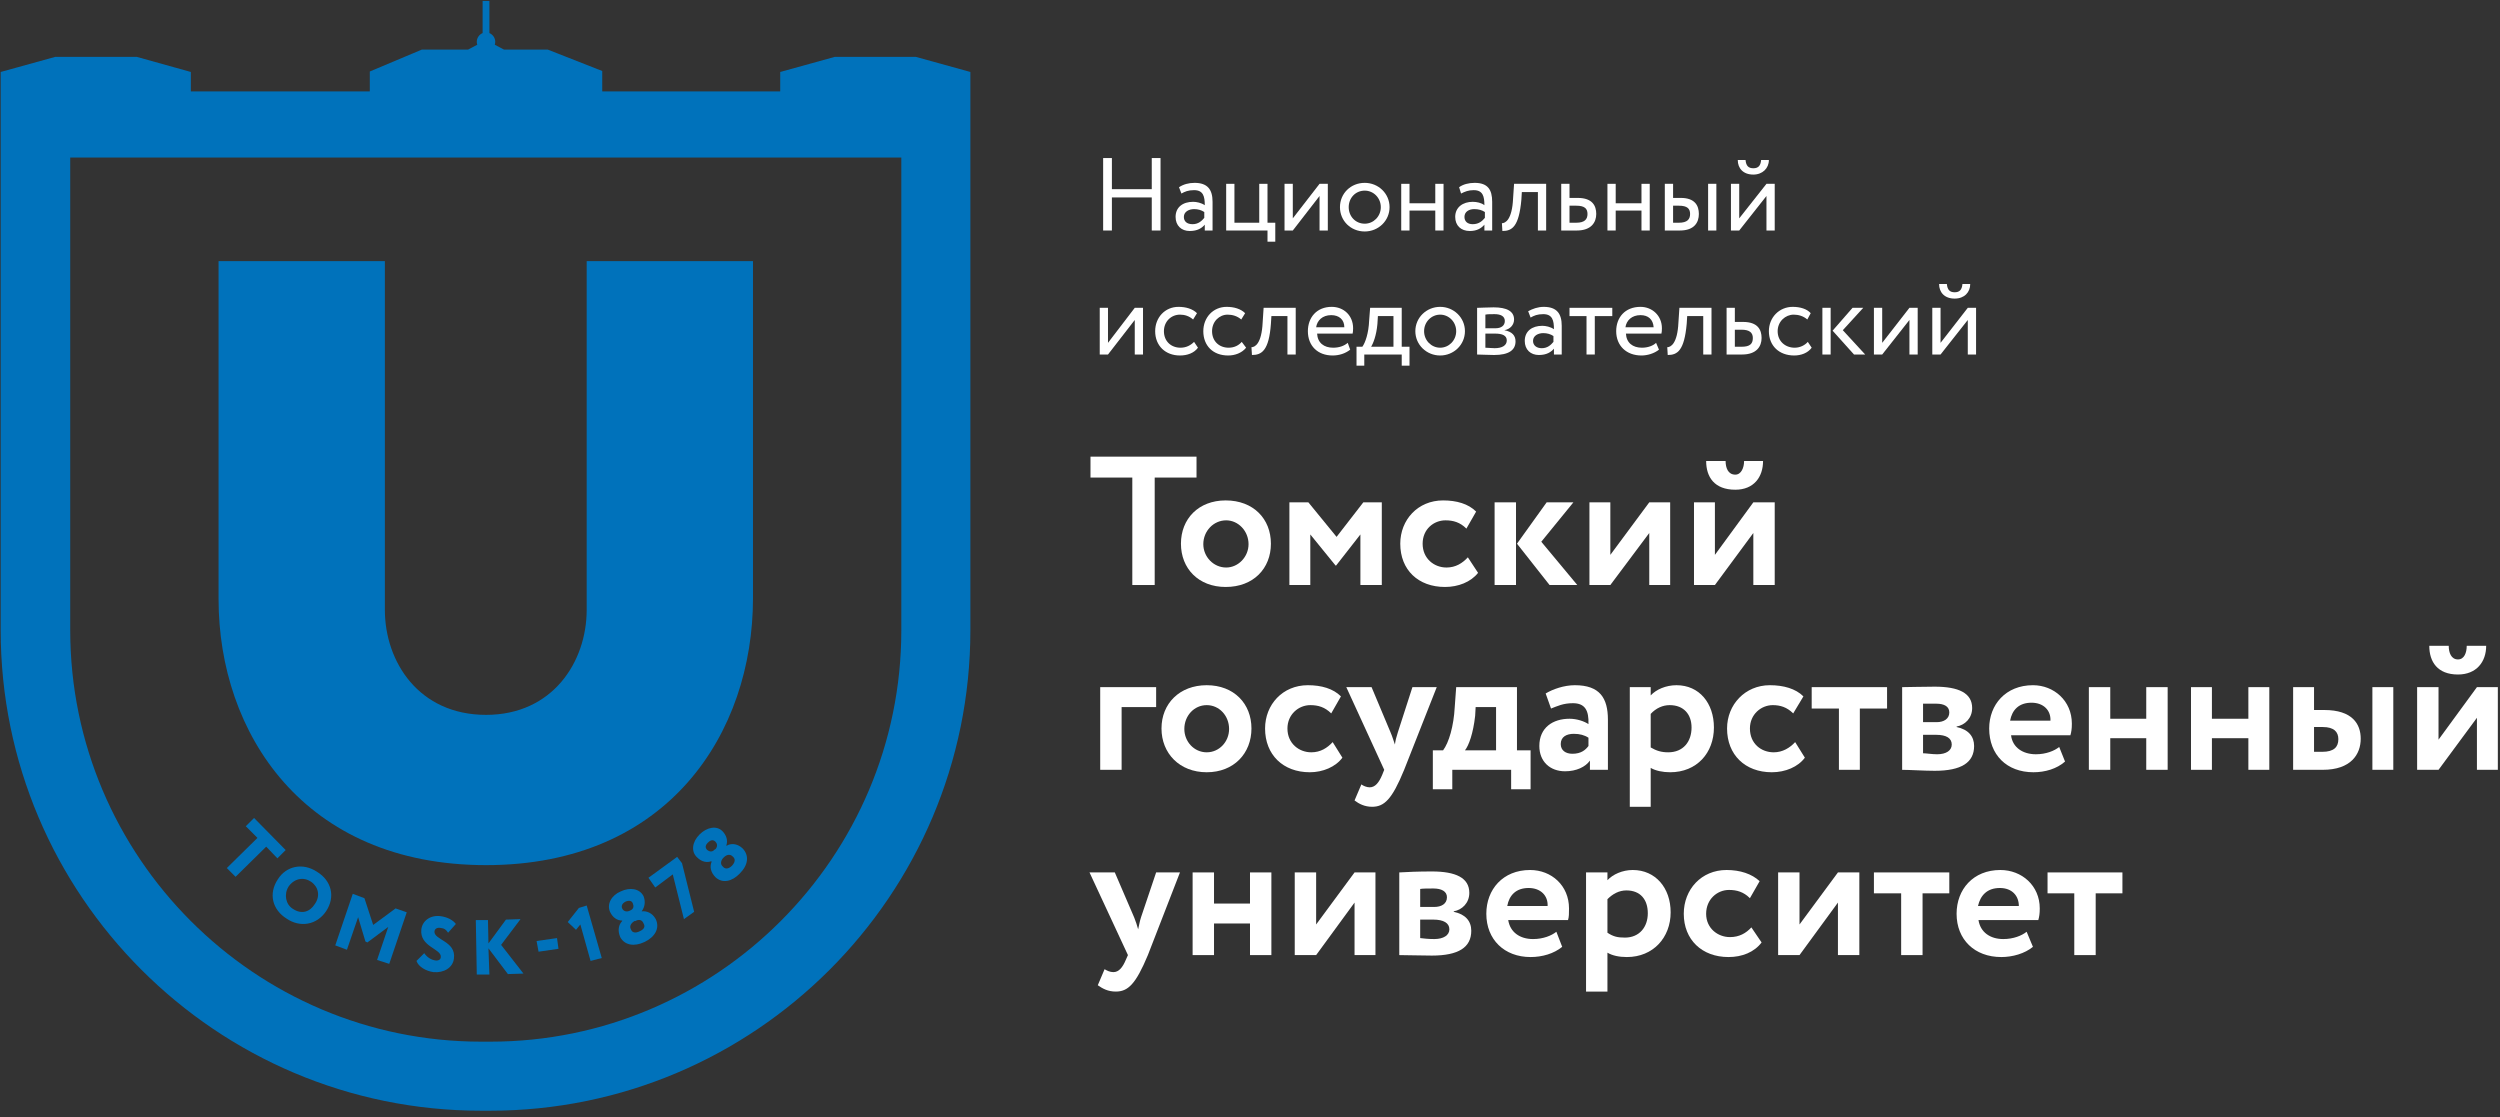 <svg width="132" height="59" viewBox="0 0 132 59" fill="none" xmlns="http://www.w3.org/2000/svg">
<rect x="0" y="0" width="132" height="59" fill="#333333" stroke="none"/>
<g clip-path="url(#clip0_101_2)">
<path d="M11.54 31.634V13.789H20.321V32.199C20.321 34.946 22.118 37.745 25.662 37.745C29.18 37.745 30.977 34.946 30.977 32.199V13.789H39.758V31.582C39.758 38.695 35.291 45.679 25.662 45.679C16.033 45.679 11.54 38.695 11.54 31.634Z" fill="#0072BB"/>
<path fill-rule="evenodd" clip-rule="evenodd" d="M51.236 3.8V5.341V33.277C51.236 47.271 39.861 58.646 25.867 58.646H25.405C11.411 58.646 0.036 47.271 0.036 33.277V3.8L2.912 3.004H7.226L10.076 3.8V4.827H19.525V3.775L22.272 2.619H24.712L25.2 2.362C25.182 2.311 25.174 2.26 25.174 2.208C25.174 2.003 25.302 1.823 25.482 1.746V0.051H25.841V1.746C26.021 1.823 26.149 2.003 26.149 2.208C26.149 2.26 26.141 2.311 26.124 2.362L26.612 2.619H28.923L31.798 3.749V4.827H41.196V3.8L44.072 3.004H48.36L51.236 3.8ZM47.59 8.319H3.708V33.277C3.708 45.243 13.44 55 25.405 55H25.893C37.858 55 47.59 45.243 47.59 33.277V8.319Z" fill="#0072BB"/>
<path d="M57.578 24.111H63.176V25.215H60.968V30.889H59.786V25.215H57.578V24.111Z" fill="white"/>
<path fill-rule="evenodd" clip-rule="evenodd" d="M64.716 26.422C66.18 26.422 67.104 27.397 67.104 28.707C67.104 30.016 66.18 30.992 64.716 30.992C63.278 30.992 62.354 30.016 62.354 28.707C62.354 27.397 63.278 26.422 64.716 26.422ZM65.923 28.732C65.923 28.039 65.384 27.474 64.742 27.474C64.074 27.474 63.535 28.039 63.535 28.732C63.535 29.4 64.074 29.965 64.742 29.965C65.384 29.965 65.923 29.4 65.923 28.732Z" fill="white"/>
<path d="M68.08 26.524H69.082L70.571 28.347L71.983 26.524H72.959V30.889H71.829V28.219L70.545 29.862H70.519L69.184 28.219V30.889H68.08V26.524Z" fill="white"/>
<path d="M78.042 30.247C77.657 30.735 76.99 30.992 76.296 30.992C74.884 30.992 73.934 30.093 73.934 28.707C73.934 27.449 74.859 26.422 76.194 26.422C76.913 26.422 77.529 26.601 77.94 27.012L77.426 27.911C77.092 27.577 76.733 27.474 76.322 27.474C75.706 27.474 75.115 27.936 75.115 28.707C75.115 29.503 75.731 29.965 76.373 29.965C76.861 29.965 77.221 29.734 77.503 29.426L78.042 30.247Z" fill="white"/>
<path d="M80.045 26.524V30.889H78.915V26.524H80.045ZM81.38 28.604L83.281 30.889H81.817L80.097 28.707L81.663 26.524H83.075L81.38 28.604Z" fill="white"/>
<path d="M83.922 30.889V26.524H85.026V29.297L87.081 26.524H88.185V30.889H87.081V28.142L85.026 30.889H83.922Z" fill="white"/>
<path d="M89.443 30.889V26.524H90.547V29.297L92.576 26.524H93.705V30.889H92.576V28.142L90.547 30.889H89.443ZM91.112 24.342C91.112 24.701 91.24 25.061 91.625 25.061C91.933 25.061 92.088 24.701 92.088 24.342H93.089C93.089 25.189 92.601 25.857 91.625 25.857C90.521 25.857 90.085 25.189 90.085 24.342H91.112Z" fill="white"/>
<path d="M58.091 36.281H61.044V37.334H59.221V40.646H58.091V36.281Z" fill="white"/>
<path fill-rule="evenodd" clip-rule="evenodd" d="M63.715 36.179C65.153 36.179 66.077 37.154 66.077 38.464C66.077 39.773 65.153 40.775 63.715 40.775C62.277 40.775 61.327 39.773 61.327 38.464C61.327 37.154 62.277 36.179 63.715 36.179ZM64.896 38.49C64.896 37.796 64.382 37.231 63.715 37.231C63.047 37.231 62.533 37.796 62.533 38.49C62.533 39.157 63.047 39.722 63.715 39.722C64.382 39.722 64.896 39.157 64.896 38.49Z" fill="white"/>
<path d="M70.879 40.005C70.519 40.492 69.851 40.775 69.158 40.775C67.746 40.775 66.796 39.85 66.796 38.464C66.796 37.206 67.72 36.179 69.055 36.179C69.774 36.179 70.391 36.358 70.802 36.769L70.288 37.668C69.954 37.334 69.595 37.231 69.184 37.231C68.568 37.231 67.977 37.719 67.977 38.464C67.977 39.26 68.593 39.722 69.235 39.722C69.723 39.722 70.082 39.491 70.365 39.183L70.879 40.005Z" fill="white"/>
<path d="M74.139 40.646C73.498 42.213 73.087 42.598 72.445 42.598C72.06 42.598 71.752 42.444 71.52 42.264L71.88 41.417C71.983 41.494 72.162 41.571 72.317 41.571C72.599 41.571 72.804 41.34 72.984 40.903L73.087 40.646L71.084 36.281H72.419L73.421 38.669C73.523 38.9 73.575 39.106 73.652 39.311C73.677 39.106 73.729 38.9 73.806 38.669L74.576 36.281H75.86L74.139 40.646Z" fill="white"/>
<path fill-rule="evenodd" clip-rule="evenodd" d="M75.654 39.619H76.194C76.502 39.209 76.758 38.336 76.81 37.334L76.887 36.281H80.096V39.619H80.815V41.673H79.788V40.646H76.681V41.673H75.654V39.619ZM77.349 39.619H78.992V37.334H77.914L77.888 37.796C77.785 38.721 77.554 39.363 77.349 39.619Z" fill="white"/>
<path fill-rule="evenodd" clip-rule="evenodd" d="M81.611 36.615C81.996 36.384 82.587 36.179 83.152 36.179C84.461 36.179 84.898 36.846 84.898 38.002V40.647H83.948V40.159C83.717 40.492 83.229 40.724 82.638 40.724C81.842 40.724 81.277 40.21 81.277 39.388C81.277 38.413 81.996 37.95 82.869 37.95C83.254 37.95 83.64 38.079 83.871 38.233C83.896 37.514 83.691 37.129 83.049 37.129C82.535 37.129 82.227 37.283 81.894 37.411L81.611 36.615ZM83.871 39.388V38.952C83.665 38.815 83.409 38.746 83.1 38.746C82.715 38.746 82.407 38.901 82.407 39.286C82.407 39.619 82.664 39.799 83.023 39.799C83.486 39.799 83.717 39.594 83.871 39.388Z" fill="white"/>
<path fill-rule="evenodd" clip-rule="evenodd" d="M86.053 36.281H87.157V36.718C87.44 36.41 87.953 36.179 88.518 36.179C89.725 36.179 90.495 37.129 90.495 38.413C90.495 39.748 89.597 40.775 88.184 40.775C87.799 40.775 87.414 40.698 87.157 40.544V42.598H86.053V36.281ZM87.157 37.694V39.465C87.465 39.645 87.722 39.722 88.082 39.722C88.878 39.722 89.314 39.157 89.314 38.413C89.314 37.719 88.903 37.231 88.159 37.231C87.799 37.231 87.44 37.386 87.157 37.694Z" fill="white"/>
<path d="M95.297 40.005C94.938 40.492 94.27 40.775 93.551 40.775C92.139 40.775 91.189 39.85 91.189 38.464C91.189 37.206 92.139 36.179 93.448 36.179C94.168 36.179 94.809 36.358 95.22 36.769L94.681 37.668C94.347 37.334 93.988 37.231 93.603 37.231C92.986 37.231 92.396 37.719 92.396 38.464C92.396 39.26 92.986 39.722 93.654 39.722C94.116 39.722 94.501 39.491 94.784 39.183L95.297 40.005Z" fill="white"/>
<path d="M95.657 36.281H99.637V37.411H98.199V40.646H97.095V37.411H95.657V36.281Z" fill="white"/>
<path fill-rule="evenodd" clip-rule="evenodd" d="M100.433 36.281C100.792 36.281 101.46 36.256 102.153 36.256C103.411 36.256 104.13 36.59 104.13 37.386C104.13 37.925 103.745 38.284 103.308 38.361V38.387C103.925 38.515 104.233 38.875 104.233 39.388C104.233 40.261 103.565 40.698 102.153 40.698C101.614 40.698 100.818 40.647 100.433 40.647V36.281ZM101.537 37.154V38.13H102.256C102.641 38.13 102.923 37.95 102.923 37.617C102.923 37.309 102.667 37.154 102.23 37.154C101.973 37.154 101.665 37.154 101.537 37.154ZM101.537 38.798V39.773C101.716 39.773 101.999 39.825 102.281 39.825C102.769 39.825 103.052 39.619 103.052 39.311C103.052 38.977 102.769 38.798 102.23 38.798H101.537Z" fill="white"/>
<path fill-rule="evenodd" clip-rule="evenodd" d="M109.034 40.21C108.598 40.595 107.982 40.775 107.365 40.775C105.953 40.775 105.029 39.85 105.029 38.464C105.029 37.206 105.902 36.179 107.34 36.179C108.444 36.179 109.394 37 109.394 38.207C109.394 38.49 109.368 38.644 109.317 38.823H106.184C106.261 39.465 106.801 39.825 107.494 39.825C108.033 39.825 108.47 39.645 108.726 39.44L109.034 40.21ZM106.133 38.053H108.264C108.29 37.514 107.905 37.103 107.263 37.103C106.595 37.103 106.236 37.488 106.133 38.053Z" fill="white"/>
<path d="M113.322 38.977H111.422V40.646H110.292V36.281H111.422V37.95H113.322V36.281H114.452V40.646H113.322V38.977Z" fill="white"/>
<path d="M118.714 38.977H116.789V40.646H115.685V36.281H116.789V37.95H118.714V36.281H119.819V40.646H118.714V38.977Z" fill="white"/>
<path fill-rule="evenodd" clip-rule="evenodd" d="M121.077 36.281H122.181V37.488H122.72C124.209 37.488 124.646 38.233 124.646 39.003C124.646 39.825 124.132 40.646 122.643 40.646H121.077V36.281ZM122.181 38.387V39.696H122.617C123.234 39.696 123.465 39.44 123.465 39.029C123.465 38.644 123.234 38.387 122.643 38.387H122.181ZM126.366 36.281V40.646H125.262V36.281H126.366Z" fill="white"/>
<path d="M127.624 40.647V36.281H128.754V39.054L130.782 36.281H131.886V40.647H130.782V37.899L128.754 40.647H127.624ZM129.293 34.099C129.293 34.458 129.421 34.818 129.781 34.818C130.115 34.818 130.243 34.458 130.243 34.099H131.27C131.27 34.946 130.757 35.614 129.781 35.614C128.702 35.614 128.266 34.946 128.266 34.099H129.293Z" fill="white"/>
<path d="M60.608 50.429C59.966 51.97 59.555 52.355 58.913 52.355C58.502 52.355 58.22 52.201 57.963 52.021L58.322 51.174C58.451 51.251 58.605 51.328 58.785 51.328C59.067 51.328 59.272 51.097 59.452 50.66L59.555 50.429L57.526 46.064H58.862L59.889 48.452C59.966 48.658 60.043 48.863 60.094 49.069C60.145 48.863 60.171 48.658 60.248 48.427L61.044 46.064H62.302L60.608 50.429Z" fill="white"/>
<path d="M66 48.76H64.1V50.429H62.97V46.064H64.1V47.708H66V46.064H67.129V50.429H66V48.76Z" fill="white"/>
<path d="M68.362 50.429V46.064H69.492V48.812L71.52 46.064H72.624V50.429H71.52V47.656L69.492 50.429H68.362Z" fill="white"/>
<path fill-rule="evenodd" clip-rule="evenodd" d="M73.882 46.064C74.267 46.039 74.909 46.013 75.603 46.013C76.861 46.013 77.58 46.347 77.58 47.143C77.58 47.682 77.195 48.041 76.758 48.118V48.144C77.374 48.273 77.683 48.632 77.683 49.145C77.683 50.019 77.015 50.455 75.603 50.455C75.064 50.455 74.267 50.429 73.882 50.429V46.064ZM74.986 46.937V47.887H75.731C76.091 47.887 76.399 47.733 76.399 47.374C76.399 47.066 76.116 46.912 75.68 46.912C75.423 46.912 75.115 46.912 74.986 46.937ZM74.986 48.555V49.531C75.166 49.556 75.449 49.582 75.731 49.582C76.219 49.582 76.527 49.377 76.527 49.069C76.527 48.735 76.219 48.555 75.68 48.555H74.986Z" fill="white"/>
<path fill-rule="evenodd" clip-rule="evenodd" d="M82.484 49.993C82.048 50.352 81.431 50.532 80.815 50.532C79.429 50.532 78.478 49.608 78.478 48.247C78.478 46.963 79.352 45.936 80.789 45.936C81.919 45.936 82.844 46.758 82.844 47.964C82.844 48.247 82.844 48.401 82.792 48.581H79.634C79.737 49.223 80.25 49.582 80.944 49.582C81.483 49.582 81.919 49.402 82.176 49.197L82.484 49.993ZM79.583 47.836H81.714C81.74 47.297 81.354 46.886 80.712 46.886C80.045 46.886 79.685 47.271 79.583 47.836Z" fill="white"/>
<path fill-rule="evenodd" clip-rule="evenodd" d="M83.743 46.064H84.873V46.475C85.155 46.167 85.668 45.936 86.208 45.936C87.415 45.936 88.21 46.886 88.21 48.17C88.21 49.505 87.286 50.532 85.9 50.532C85.489 50.532 85.129 50.455 84.873 50.301V52.355H83.743V46.064ZM84.873 47.477V49.248C85.181 49.454 85.412 49.505 85.797 49.505C86.567 49.505 87.004 48.94 87.004 48.221C87.004 47.502 86.618 47.014 85.874 47.014C85.489 47.014 85.155 47.194 84.873 47.477Z" fill="white"/>
<path d="M93.012 49.762C92.626 50.275 91.984 50.532 91.266 50.532C89.853 50.532 88.903 49.608 88.903 48.247C88.903 46.963 89.828 45.936 91.163 45.936C91.882 45.936 92.498 46.141 92.909 46.526L92.395 47.425C92.062 47.091 91.702 46.989 91.291 46.989C90.675 46.989 90.084 47.477 90.084 48.247C90.084 49.017 90.701 49.479 91.343 49.479C91.831 49.479 92.19 49.274 92.472 48.966L93.012 49.762Z" fill="white"/>
<path d="M93.885 50.429V46.064H95.014V48.812L97.043 46.064H98.173V50.429H97.043V47.656L95.014 50.429H93.885Z" fill="white"/>
<path d="M98.943 46.064H102.923V47.168H101.511V50.429H100.381V47.168H98.943V46.064Z" fill="white"/>
<path fill-rule="evenodd" clip-rule="evenodd" d="M107.339 49.993C106.903 50.352 106.261 50.532 105.67 50.532C104.258 50.532 103.308 49.608 103.308 48.247C103.308 46.963 104.181 45.936 105.619 45.936C106.749 45.936 107.699 46.758 107.699 47.964C107.699 48.247 107.673 48.401 107.622 48.581H104.464C104.566 49.223 105.08 49.582 105.773 49.582C106.312 49.582 106.749 49.402 107.006 49.197L107.339 49.993ZM104.438 47.836H106.595C106.595 47.297 106.235 46.886 105.593 46.886C104.926 46.886 104.566 47.271 104.438 47.836Z" fill="white"/>
<path d="M108.11 46.064H112.064V47.168H110.652V50.429H109.522V47.168H108.11V46.064Z" fill="white"/>
<path d="M60.813 10.425H58.708V12.171H58.246V8.345H58.708V9.988H60.813V8.345H61.276V12.171H60.813V10.425Z" fill="white"/>
<path fill-rule="evenodd" clip-rule="evenodd" d="M62.251 9.886C62.482 9.732 62.765 9.655 63.073 9.655C63.766 9.655 64.023 10.014 64.023 10.656V12.171H63.612V11.863C63.458 12.043 63.227 12.197 62.816 12.197C62.379 12.197 62.071 11.914 62.071 11.452C62.071 10.938 62.456 10.656 62.996 10.656C63.175 10.656 63.432 10.707 63.612 10.836C63.612 10.373 63.535 10.04 63.047 10.04C62.739 10.04 62.559 10.117 62.379 10.219L62.251 9.886ZM63.586 11.503V11.195C63.432 11.092 63.252 11.041 63.047 11.041C62.79 11.041 62.508 11.169 62.508 11.452C62.508 11.683 62.662 11.837 62.97 11.837C63.278 11.837 63.458 11.657 63.586 11.503Z" fill="white"/>
<path d="M64.742 9.706H65.178V11.76H66.488V9.706H66.924V11.76H67.335V12.761H66.924V12.171H64.742V9.706Z" fill="white"/>
<path d="M67.823 12.171V9.706H68.26V11.529L69.672 9.706H70.109V12.171H69.672V10.348L68.26 12.171H67.823Z" fill="white"/>
<path fill-rule="evenodd" clip-rule="evenodd" d="M72.059 12.222C71.315 12.222 70.75 11.657 70.75 10.938C70.75 10.219 71.315 9.655 72.059 9.655C72.778 9.655 73.369 10.219 73.369 10.938C73.369 11.657 72.778 12.222 72.059 12.222ZM72.907 10.938C72.907 10.45 72.522 10.065 72.059 10.065C71.572 10.065 71.212 10.45 71.212 10.938C71.212 11.426 71.572 11.811 72.059 11.811C72.522 11.811 72.907 11.426 72.907 10.938Z" fill="white"/>
<path d="M75.783 11.118H74.422V12.171H73.985V9.706H74.422V10.733H75.783V9.706H76.219V12.171H75.783V11.118Z" fill="white"/>
<path fill-rule="evenodd" clip-rule="evenodd" d="M77.041 9.886C77.246 9.732 77.554 9.655 77.862 9.655C78.556 9.655 78.787 10.014 78.787 10.656V12.171H78.376V11.863C78.222 12.043 77.991 12.197 77.606 12.197C77.144 12.197 76.835 11.914 76.835 11.452C76.835 10.938 77.246 10.656 77.76 10.656C77.965 10.656 78.222 10.707 78.376 10.836C78.376 10.373 78.299 10.04 77.811 10.04C77.529 10.04 77.349 10.117 77.144 10.219L77.041 9.886ZM78.402 11.503V11.195C78.248 11.092 78.059 11.041 77.837 11.041C77.58 11.041 77.323 11.169 77.323 11.452C77.323 11.683 77.477 11.837 77.76 11.837C78.094 11.837 78.273 11.657 78.402 11.503Z" fill="white"/>
<path d="M81.201 10.142H80.353L80.328 10.553C80.2 11.965 79.84 12.197 79.326 12.197L79.301 11.786C79.481 11.786 79.84 11.606 79.891 10.476L79.943 9.706H81.637V12.171H81.201V10.142Z" fill="white"/>
<path fill-rule="evenodd" clip-rule="evenodd" d="M82.433 9.706H82.87V10.45H83.306C84.076 10.45 84.282 10.861 84.282 11.298C84.282 11.734 84.025 12.171 83.255 12.171H82.433V9.706ZM82.87 10.861V11.76H83.229C83.666 11.76 83.82 11.58 83.82 11.298C83.82 11.015 83.666 10.861 83.229 10.861H82.87Z" fill="white"/>
<path d="M86.67 11.118H85.309V12.171H84.873V9.706H85.309V10.733H86.67V9.706H87.106V12.171H86.67V11.118Z" fill="white"/>
<path fill-rule="evenodd" clip-rule="evenodd" d="M87.902 9.706H88.339V10.45H88.75C89.494 10.45 89.7 10.861 89.7 11.298C89.7 11.734 89.469 12.171 88.698 12.171H87.902V9.706ZM88.339 10.861V11.76H88.647C89.084 11.76 89.237 11.58 89.237 11.298C89.237 11.015 89.084 10.861 88.647 10.861H88.339ZM90.624 9.706V12.171H90.188V9.706H90.624Z" fill="white"/>
<path d="M91.394 12.171V9.706H91.831V11.529L93.269 9.706H93.705V12.171H93.269V10.348L91.831 12.171H91.394ZM92.165 8.448C92.191 8.756 92.319 8.884 92.576 8.884C92.832 8.884 92.961 8.756 92.987 8.448H93.397C93.397 8.884 93.064 9.218 92.576 9.218C92.037 9.218 91.754 8.884 91.754 8.448H92.165Z" fill="white"/>
<path d="M58.066 18.718V16.253H58.502V18.102L59.915 16.253H60.351V18.718H59.915V16.895L58.502 18.718H58.066Z" fill="white"/>
<path d="M63.253 18.359C63.047 18.642 62.688 18.77 62.303 18.77C61.532 18.77 60.993 18.256 60.993 17.486C60.993 16.767 61.507 16.202 62.226 16.202C62.611 16.202 62.97 16.305 63.201 16.536L62.996 16.87C62.791 16.69 62.559 16.613 62.303 16.613C61.84 16.613 61.455 16.973 61.455 17.486C61.455 18.025 61.84 18.359 62.328 18.359C62.636 18.359 62.868 18.231 63.047 18.051L63.253 18.359Z" fill="white"/>
<path d="M65.795 18.359C65.564 18.642 65.204 18.77 64.845 18.77C64.049 18.77 63.535 18.256 63.535 17.486C63.535 16.767 64.049 16.202 64.768 16.202C65.153 16.202 65.512 16.305 65.743 16.536L65.538 16.87C65.332 16.69 65.076 16.613 64.819 16.613C64.382 16.613 63.997 16.973 63.997 17.486C63.997 18.025 64.382 18.359 64.87 18.359C65.178 18.359 65.41 18.231 65.564 18.051L65.795 18.359Z" fill="white"/>
<path d="M67.977 16.69H67.13L67.104 17.101C67.001 18.513 66.616 18.744 66.103 18.744L66.077 18.333C66.257 18.333 66.616 18.154 66.668 17.024L66.719 16.253H68.414V18.718H67.977V16.69Z" fill="white"/>
<path fill-rule="evenodd" clip-rule="evenodd" d="M71.29 18.462C71.033 18.667 70.699 18.77 70.365 18.77C69.569 18.77 69.056 18.256 69.056 17.486C69.056 16.767 69.518 16.202 70.314 16.202C70.956 16.202 71.444 16.664 71.444 17.332C71.444 17.452 71.435 17.546 71.418 17.614H69.543C69.569 18.102 69.903 18.359 70.391 18.359C70.725 18.359 70.981 18.256 71.161 18.102L71.29 18.462ZM69.492 17.281H70.981C70.981 16.87 70.699 16.639 70.288 16.639C69.826 16.639 69.543 16.921 69.492 17.281Z" fill="white"/>
<path fill-rule="evenodd" clip-rule="evenodd" d="M71.624 18.308H71.932C72.086 18.102 72.266 17.589 72.291 16.921L72.343 16.253H74.011V18.308H74.422V19.309H74.011V18.718H72.034V19.309H71.624V18.308ZM72.394 18.308H73.575V16.69H72.753L72.728 17.101C72.676 17.717 72.496 18.154 72.394 18.308Z" fill="white"/>
<path fill-rule="evenodd" clip-rule="evenodd" d="M76.04 18.77C75.32 18.77 74.73 18.205 74.73 17.486C74.73 16.767 75.32 16.202 76.04 16.202C76.758 16.202 77.349 16.767 77.349 17.486C77.349 18.205 76.758 18.77 76.04 18.77ZM76.887 17.486C76.887 16.998 76.502 16.613 76.04 16.613C75.577 16.613 75.192 16.998 75.192 17.486C75.192 17.974 75.577 18.359 76.04 18.359C76.502 18.359 76.887 17.974 76.887 17.486Z" fill="white"/>
<path fill-rule="evenodd" clip-rule="evenodd" d="M77.991 16.254C78.197 16.254 78.505 16.228 78.864 16.228C79.558 16.228 79.943 16.433 79.943 16.87C79.943 17.152 79.737 17.383 79.429 17.435C79.84 17.512 80.02 17.717 80.02 18.025C80.02 18.488 79.66 18.744 78.89 18.744C78.582 18.744 78.197 18.719 77.991 18.719V16.254ZM78.428 16.613V17.332H78.967C79.249 17.332 79.455 17.204 79.455 16.947C79.455 16.69 79.224 16.587 78.916 16.587C78.71 16.587 78.53 16.587 78.428 16.613ZM78.428 17.614V18.359C78.556 18.359 78.736 18.385 78.916 18.385C79.326 18.385 79.558 18.231 79.558 17.974C79.558 17.717 79.326 17.614 78.941 17.614H78.428Z" fill="white"/>
<path fill-rule="evenodd" clip-rule="evenodd" d="M80.687 16.433C80.918 16.305 81.201 16.202 81.509 16.202C82.202 16.202 82.459 16.562 82.459 17.203V18.718H82.048V18.41C81.894 18.59 81.663 18.744 81.252 18.744C80.815 18.744 80.507 18.462 80.507 18C80.507 17.486 80.892 17.203 81.432 17.203C81.611 17.203 81.868 17.255 82.048 17.383C82.048 16.921 81.971 16.587 81.483 16.587C81.175 16.587 80.995 16.664 80.815 16.767L80.687 16.433ZM82.022 18.051V17.743C81.868 17.64 81.689 17.589 81.483 17.589C81.226 17.589 80.944 17.717 80.944 18C80.944 18.231 81.124 18.385 81.406 18.385C81.714 18.385 81.894 18.205 82.022 18.051Z" fill="white"/>
<path d="M82.87 16.253H85.129V16.69H84.205V18.718H83.768V16.69H82.87V16.253Z" fill="white"/>
<path fill-rule="evenodd" clip-rule="evenodd" d="M87.594 18.462C87.338 18.667 86.978 18.77 86.67 18.77C85.874 18.77 85.335 18.256 85.335 17.486C85.335 16.767 85.797 16.202 86.619 16.202C87.235 16.202 87.749 16.664 87.749 17.332C87.749 17.452 87.74 17.546 87.723 17.614H85.849C85.874 18.102 86.208 18.359 86.696 18.359C87.004 18.359 87.286 18.256 87.441 18.102L87.594 18.462ZM85.823 17.281H87.312C87.286 16.87 87.03 16.639 86.619 16.639C86.157 16.639 85.874 16.921 85.823 17.281Z" fill="white"/>
<path d="M89.931 16.69H89.084L89.058 17.101C88.93 18.513 88.57 18.744 88.056 18.744L88.031 18.333C88.21 18.333 88.57 18.154 88.621 17.024L88.673 16.253H90.367V18.718H89.931V16.69Z" fill="white"/>
<path fill-rule="evenodd" clip-rule="evenodd" d="M91.164 16.253H91.6V16.998H92.037C92.807 16.998 93.012 17.409 93.012 17.846C93.012 18.282 92.755 18.718 91.985 18.718H91.164V16.253ZM91.6 17.409V18.308H91.96C92.396 18.308 92.55 18.154 92.55 17.846C92.55 17.563 92.37 17.409 91.96 17.409H91.6Z" fill="white"/>
<path d="M95.657 18.359C95.452 18.642 95.092 18.77 94.733 18.77C93.937 18.77 93.397 18.256 93.397 17.486C93.397 16.767 93.937 16.202 94.656 16.202C95.041 16.202 95.4 16.305 95.606 16.536L95.426 16.87C95.221 16.69 94.964 16.613 94.707 16.613C94.27 16.613 93.86 16.973 93.86 17.486C93.86 18.025 94.27 18.359 94.758 18.359C95.041 18.359 95.297 18.231 95.452 18.051L95.657 18.359Z" fill="white"/>
<path d="M96.658 16.253V18.718H96.222V16.253H96.658ZM97.3 17.435L98.481 18.718H97.891L96.761 17.46L97.814 16.253H98.379L97.3 17.435Z" fill="white"/>
<path d="M98.943 18.718V16.253H99.38V18.102L100.818 16.253H101.254V18.718H100.818V16.895L99.38 18.718H98.943Z" fill="white"/>
<path d="M102.025 18.718V16.253H102.461V18.102L103.899 16.253H104.336V18.718H103.899V16.895L102.461 18.718H102.025ZM102.795 14.995C102.821 15.303 102.949 15.432 103.206 15.432C103.463 15.432 103.591 15.303 103.617 14.995H104.028C104.028 15.432 103.72 15.766 103.206 15.766C102.667 15.766 102.384 15.432 102.384 14.995H102.795Z" fill="white"/>
<path d="M13.414 43.188L15.083 44.883L14.646 45.32L14.056 44.703L12.438 46.295L11.976 45.833L13.594 44.241L12.977 43.625L13.414 43.188Z" fill="#0072BB"/>
<path fill-rule="evenodd" clip-rule="evenodd" d="M16.752 46.039C17.496 46.501 17.727 47.348 17.214 48.118C16.726 48.837 15.853 48.992 15.134 48.504C14.389 48.041 14.158 47.194 14.672 46.424C15.108 45.73 15.982 45.525 16.752 46.039ZM15.468 47.99C15.93 48.298 16.367 48.144 16.623 47.733C16.931 47.297 16.803 46.809 16.418 46.552C16.033 46.295 15.545 46.372 15.237 46.809C14.98 47.22 15.083 47.759 15.468 47.99Z" fill="#0072BB"/>
<path d="M18.626 47.194L19.242 47.425L19.704 48.837L20.886 47.964L21.476 48.17L20.552 50.892L19.91 50.686L20.5 48.94L19.396 49.762L19.294 49.71L18.909 48.427L18.318 50.147L17.702 49.916L18.626 47.194Z" fill="#0072BB"/>
<path d="M22.247 49.069C22.298 48.632 22.709 48.298 23.274 48.375C23.633 48.427 23.916 48.581 24.07 48.786L23.659 49.248C23.556 49.094 23.479 49.017 23.248 48.992C23.068 48.966 22.965 49.043 22.94 49.171C22.888 49.633 24.095 49.685 23.967 50.609C23.916 51.097 23.428 51.379 22.888 51.328C22.503 51.277 22.093 51.046 21.99 50.737L22.401 50.327C22.555 50.558 22.786 50.686 22.991 50.712C23.145 50.737 23.274 50.66 23.274 50.532C23.325 50.096 22.144 49.993 22.247 49.069Z" fill="#0072BB"/>
<path d="M25.123 48.581H25.765L25.79 49.813L26.715 48.555L27.485 48.529L26.458 49.89L27.639 51.405L26.817 51.431L25.79 50.07L25.841 51.456H25.174L25.123 48.581Z" fill="#0072BB"/>
<path d="M28.332 49.685L29.41 49.531L29.488 50.096L28.435 50.25L28.332 49.685Z" fill="#0072BB"/>
<path d="M30.566 47.939L30.977 47.81L31.773 50.583L31.182 50.737L30.643 48.812L30.412 49.094L29.976 48.683L30.566 47.939Z" fill="#0072BB"/>
<path fill-rule="evenodd" clip-rule="evenodd" d="M32.748 49.479C32.594 49.12 32.672 48.812 32.851 48.632V48.606C32.62 48.606 32.363 48.478 32.209 48.144C32.03 47.733 32.286 47.271 32.774 47.066C33.262 46.835 33.776 46.912 33.981 47.322C34.084 47.579 34.058 47.887 33.878 48.118H33.904C34.135 48.093 34.443 48.196 34.623 48.529C34.854 49.017 34.572 49.479 34.032 49.736C33.493 49.993 32.98 49.916 32.748 49.479ZM33.288 48.067C33.468 47.99 33.468 47.836 33.416 47.708C33.365 47.553 33.211 47.528 33.031 47.605C32.825 47.708 32.8 47.862 32.851 47.964C32.903 48.093 33.057 48.17 33.236 48.093L33.288 48.067ZM33.493 48.632C33.339 48.735 33.211 48.889 33.313 49.069C33.365 49.222 33.519 49.3 33.776 49.171C34.058 49.043 34.058 48.889 33.981 48.76C33.904 48.555 33.724 48.529 33.544 48.632H33.493Z" fill="#0072BB"/>
<path d="M34.238 46.347L35.753 45.243L36.01 45.577L36.651 48.144L36.112 48.529L35.522 46.167L34.597 46.86L34.238 46.347Z" fill="#0072BB"/>
<path fill-rule="evenodd" clip-rule="evenodd" d="M37.781 46.321C37.499 46.039 37.473 45.73 37.576 45.499L37.55 45.474C37.345 45.551 37.062 45.525 36.806 45.268C36.472 44.96 36.549 44.447 36.934 44.062C37.319 43.676 37.833 43.574 38.141 43.882C38.346 44.087 38.449 44.37 38.346 44.652H38.372C38.577 44.524 38.911 44.524 39.194 44.781C39.579 45.166 39.502 45.679 39.065 46.116C38.654 46.552 38.141 46.655 37.781 46.321ZM37.781 44.832C37.91 44.678 37.858 44.524 37.781 44.447C37.653 44.318 37.525 44.344 37.37 44.498C37.216 44.652 37.242 44.781 37.345 44.883C37.447 44.96 37.602 45.012 37.73 44.858L37.781 44.832ZM38.192 45.294C38.064 45.422 38.012 45.628 38.166 45.756C38.269 45.885 38.449 45.91 38.654 45.705C38.86 45.474 38.808 45.32 38.68 45.217C38.552 45.089 38.372 45.114 38.218 45.268L38.192 45.294Z" fill="#0072BB"/>
</g>
<defs>
<clipPath id="clip0_101_2">
<rect width="132" height="58.8" fill="white"/>
</clipPath>
</defs>
</svg>
